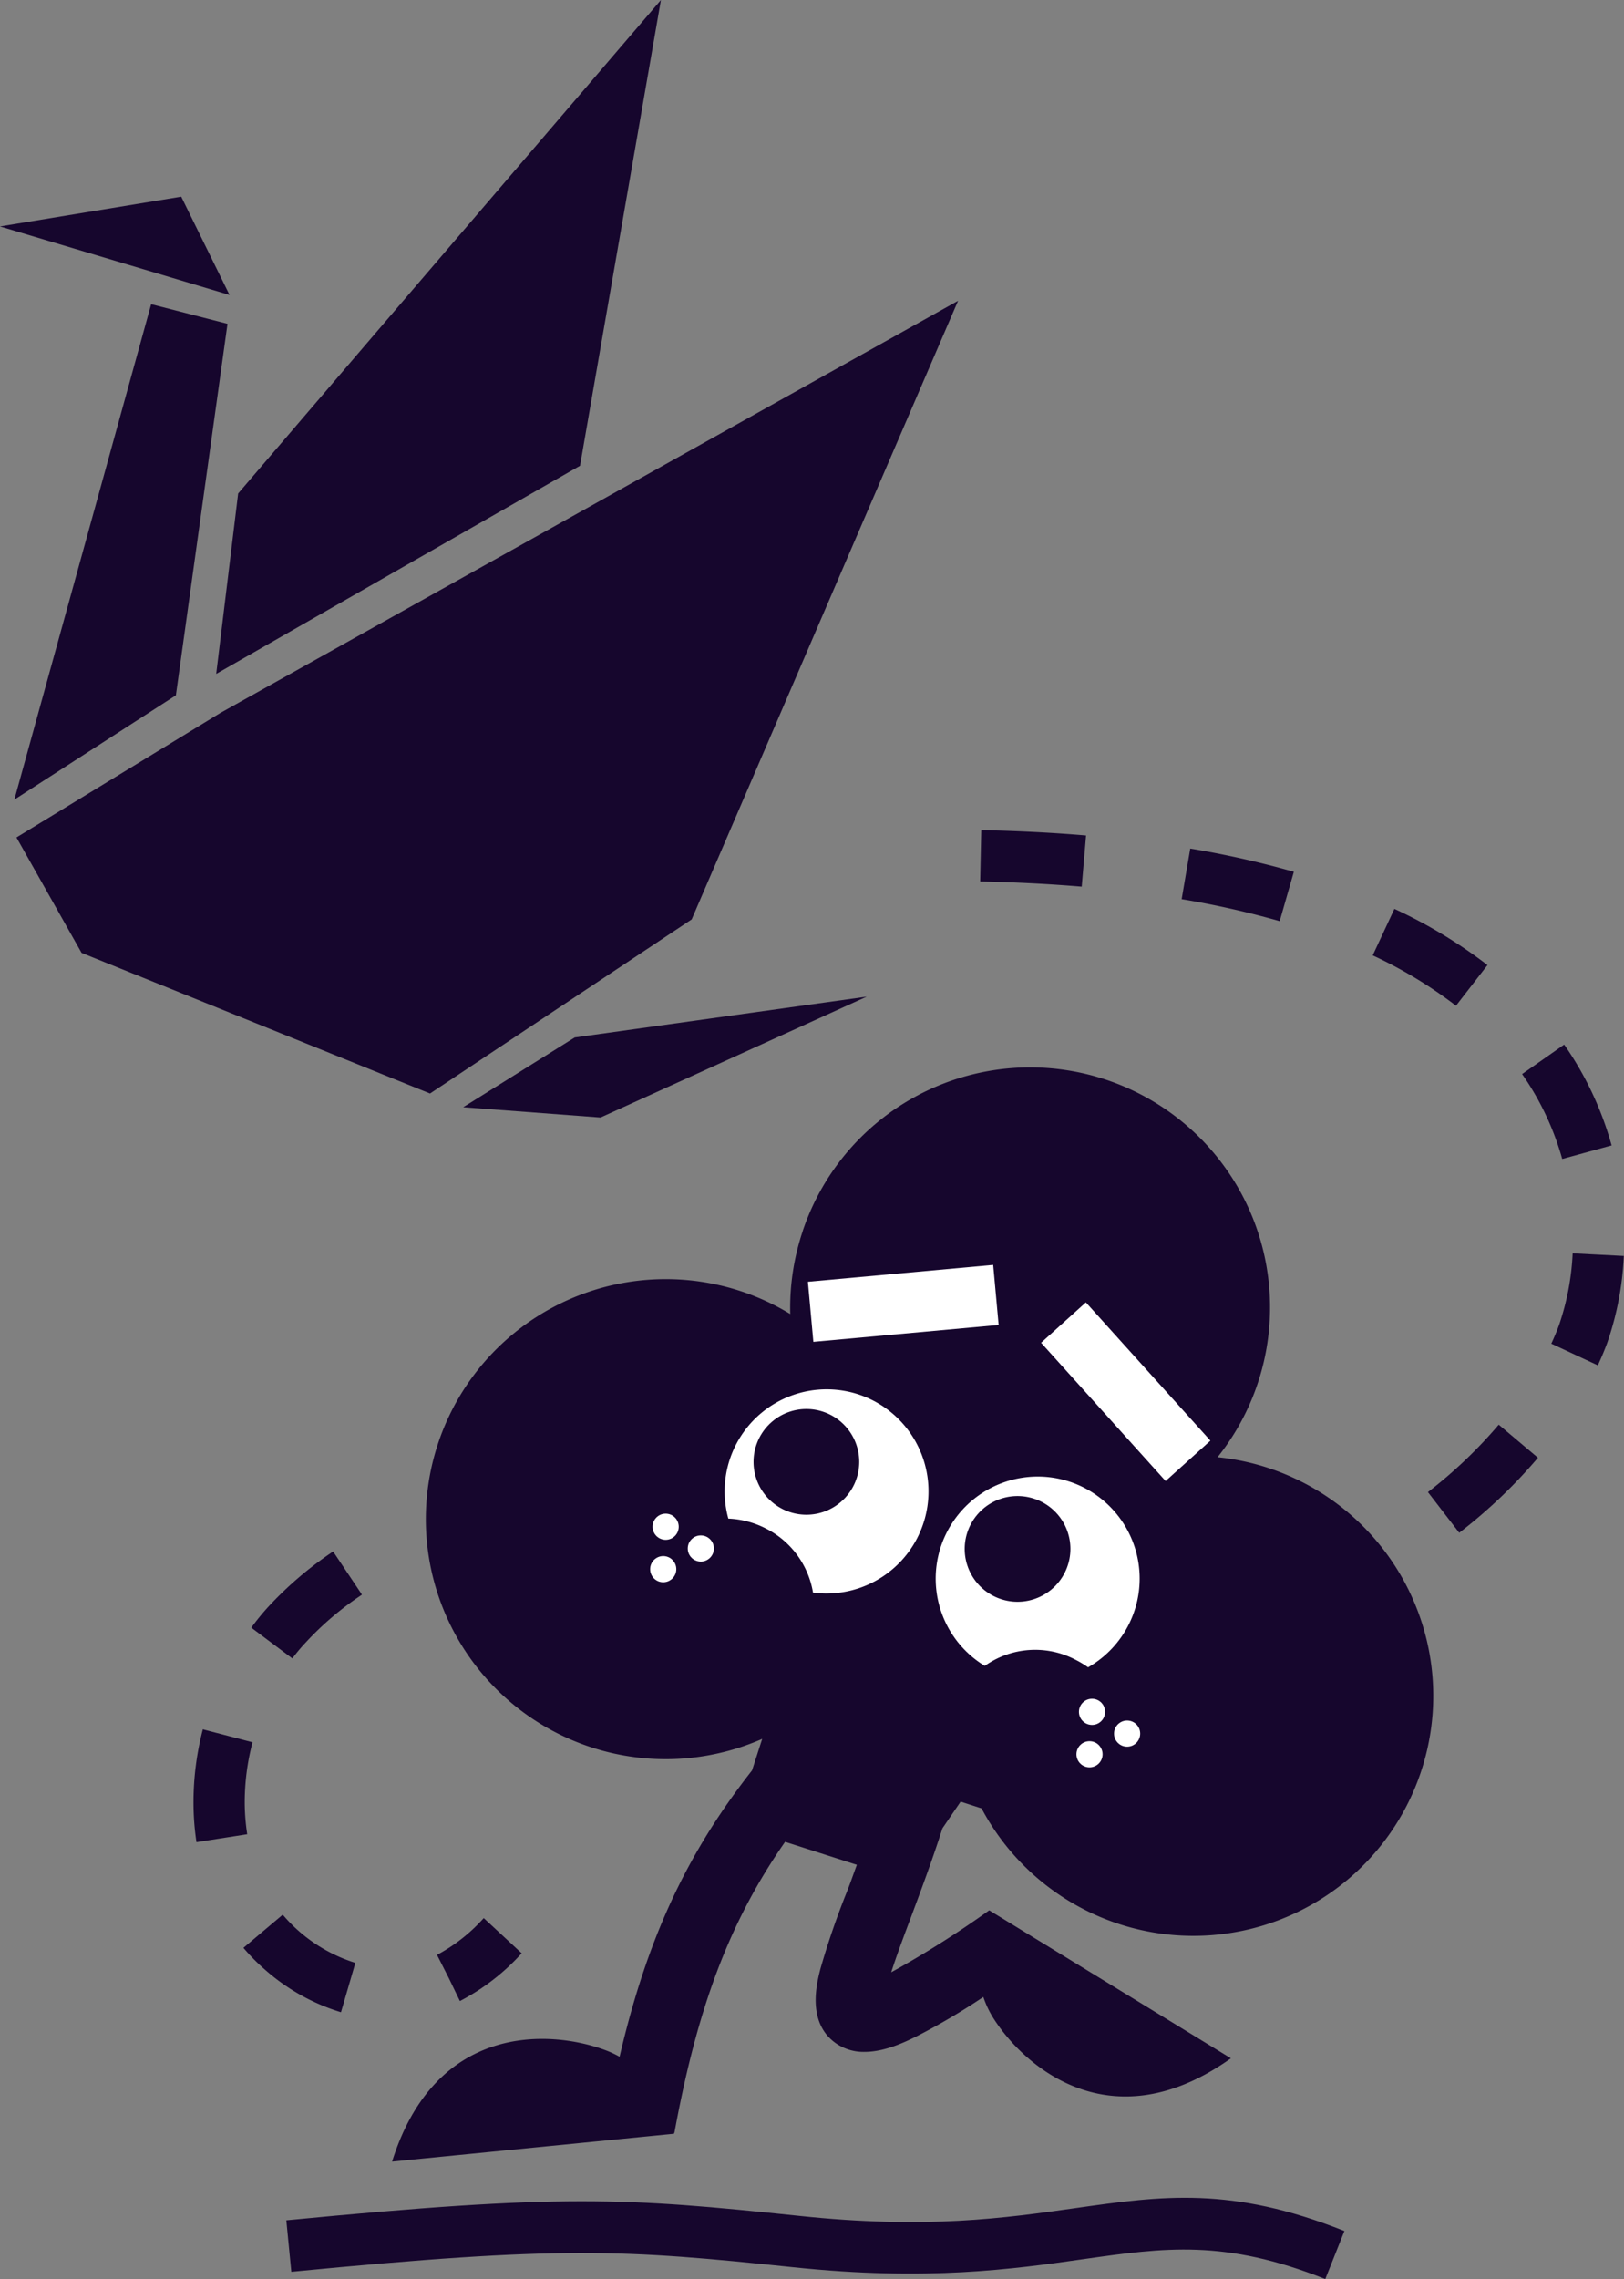 <svg xmlns="http://www.w3.org/2000/svg" viewBox="0 0 239.7 336.26"><rect x="0" y="0" width="239.7" height="336.26" fill="#808080" stroke="none"/><defs><style>.cls-1,.cls-3{fill:#16062d;}.cls-2{fill:#fff;}.cls-3{fill-rule:evenodd;}</style></defs><g id="Layer_2" data-name="Layer 2"><g id="Layer_1-2" data-name="Layer 1"><path class="cls-1" d="M53.38,235.21h0l-4.21-6.3h0a53.46,53.46,0,0,0-9.64,8.24c-.84.93-1.66,1.92-2.44,3h0s0,0,0,0l6.06,4.54h0c.62-.83,1.29-1.63,2-2.38a45.12,45.12,0,0,1,8.24-7S53.38,235.22,53.38,235.21Z"/><path class="cls-1" d="M230.58,171h0l0,0h0l7.29-2s0,0,0,0a48.54,48.54,0,0,0-7-14.88s0,0,0,0l-6.21,4.35s0,0,0,0v0A41.34,41.34,0,0,1,230.58,171Z"/><path class="cls-1" d="M174.44,132.67a130.45,130.45,0,0,1,14.44,3.24h0l0,0,2.09-7.28h0v0a139.52,139.52,0,0,0-15.29-3.43s0,0,0,0l-1.27,7.47a0,0,0,0,0,0,0Z"/><path class="cls-1" d="M210.76,220.15h0v0l4.62,6h0A76,76,0,0,0,227,215.08v0l-5.79-4.88h0a0,0,0,0,0,0,0A69.08,69.08,0,0,1,210.76,220.15Z"/><path class="cls-1" d="M214.9,148.39a0,0,0,0,0,0,0h0l4.65-6a.06.06,0,0,0,0,0,72,72,0,0,0-13.74-8.29s0,0,0,0l-3.2,6.86s0,0,0,0h0A65.56,65.56,0,0,1,214.9,148.39Z"/><path class="cls-1" d="M41.73,282.5h0l-5.8,4.89s0,0,0,0v0a28.9,28.9,0,0,0,3,3.06,30.24,30.24,0,0,0,11.4,6.44h0l0,0,2.12-7.28v0h0a23.08,23.08,0,0,1-10.71-7.1Z"/><path class="cls-1" d="M29,271.8h0l7.49-1.17,0,0h0a31.13,31.13,0,0,1-.37-4.77,35,35,0,0,1,1.15-8.8v0h0l-7.33-1.91,0,0h0a42.71,42.71,0,0,0-1.38,10.71,39.17,39.17,0,0,0,.45,6S29,271.79,29,271.8Z"/><path class="cls-1" d="M239.69,185.31h0l-7.57-.39a0,0,0,0,0,0,0,37.81,37.81,0,0,1-2,10.56c-.33.91-.72,1.84-1.15,2.77h0v0h0l6.87,3.2h0c.52-1.14,1-2.26,1.4-3.37a45.15,45.15,0,0,0,2.43-12.8S239.7,185.31,239.69,185.31Z"/><path class="cls-1" d="M144.66,130.06c5.18.1,10.22.36,15,.76h0l.64-7.55s0,0,0,0a0,0,0,0,0,0,0c-4.93-.42-10.13-.68-15.47-.79a0,0,0,0,0,0,0l-.16,7.58s0,0,0,0Z"/><path class="cls-1" d="M67.88,295.24h0A32.47,32.47,0,0,0,77,288.19v0L71.4,283h0a25.17,25.17,0,0,1-6.9,5.43h0a0,0,0,0,0,0,0h0l1.72,3.38Z"/><path class="cls-1" d="M118.48,181.64a35.47,35.47,0,0,0-1.84,12.24,35,35,0,0,0-7.14-3.32,35.41,35.41,0,1,0,3,66L111,261.21c-9.69,12.34-15.5,24.87-19.55,42.25a14.94,14.94,0,0,0-2.17-1c-8.13-3-25-4-31.41,16.47l41.62-4.11,0-.13h.05c3.37-18.41,8.09-31.11,16.34-42.94l10.59,3.39c-.53,1.43-1,2.82-1.54,4.15a117.6,117.6,0,0,0-3.83,11.17c-.54,2.11-2,7.69,2,10.81a7.13,7.13,0,0,0,4.51,1.47c3,0,6-1.47,7.59-2.25a97,97,0,0,0,9.94-5.85,14.33,14.33,0,0,0,1.54,3.22c4.68,7.29,17.53,18.25,35,5.83L146,281.85l0,.09,0-.08A146.73,146.73,0,0,1,131.54,291c.78-2.43,1.91-5.46,2.91-8.11,1.49-4,3.14-8.4,4.65-13.13l2.69-3.94,3.09,1A35.4,35.4,0,1,0,179.71,215a35.41,35.41,0,1,0-61.23-33.38Z"/><path class="cls-2" d="M158.92,219a15.06,15.06,0,0,0-13.57,26.79,12.84,12.84,0,0,1,13.38-.91A14.62,14.62,0,0,1,160.6,246a15.06,15.06,0,0,0-1.68-27ZM157.4,231.5a7.8,7.8,0,1,1-4.24-10.18A7.79,7.79,0,0,1,157.4,231.5Z"/><rect class="cls-2" x="152.44" y="200.89" width="27.46" height="8.9" transform="translate(124.84 466.24) rotate(-132.02)"/><rect class="cls-2" x="119.6" y="187.84" width="27.46" height="8.9" transform="translate(283.53 371.72) rotate(174.8)"/><path class="cls-2" d="M127.75,206.12a15.06,15.06,0,0,0-20.25,17.94,13.28,13.28,0,0,1,5.5,1.44,13,13,0,0,1,7,9.48,15.07,15.07,0,0,0,7.75-28.86Zm-1.52,12.55A7.8,7.8,0,1,1,122,208.48,7.8,7.8,0,0,1,126.23,218.67Z"/><circle class="cls-2" cx="161.18" cy="252.57" r="1.93"/><circle class="cls-2" cx="160.81" cy="258.83" r="1.93"/><circle class="cls-2" cx="166.36" cy="255.78" r="1.93"/><circle class="cls-2" cx="98.25" cy="225.26" r="1.93"/><circle class="cls-2" cx="97.89" cy="231.52" r="1.93"/><circle class="cls-2" cx="103.44" cy="228.47" r="1.93"/><path class="cls-1" d="M195.61,336.26c-14.86-5.89-23.65-4.65-35.82-2.92-10.21,1.45-22.91,3.25-42.69,1.18C92,331.9,83,331.31,43,335.19l-.74-7.6c40.76-3.94,50-3.34,75.65-.66,18.84,2,30.52.32,40.82-1.14,12.83-1.82,23-3.26,39.7,3.38Z"/><polygon class="cls-3" points="33.88 43.52 26.75 29.02 0 33.41 33.88 43.52 33.88 43.52"/><polygon class="cls-3" points="25.96 102.59 33.58 47.78 22.31 44.88 2.12 117.98 25.96 102.59 25.96 102.59"/><polygon class="cls-3" points="2.43 123.56 32.56 105.17 141.41 44.38 102.09 135.65 63.47 161.34 12.04 140.59 2.43 123.56 2.43 123.56"/><polygon class="cls-3" points="31.91 99.43 35.15 72.81 97.55 0 85.61 68.72 31.91 99.43 31.91 99.43"/><polygon class="cls-3" points="84.83 153.07 68.37 163.36 88.64 164.88 127.92 147.05 84.83 153.07 84.83 153.07"/></g></g></svg>